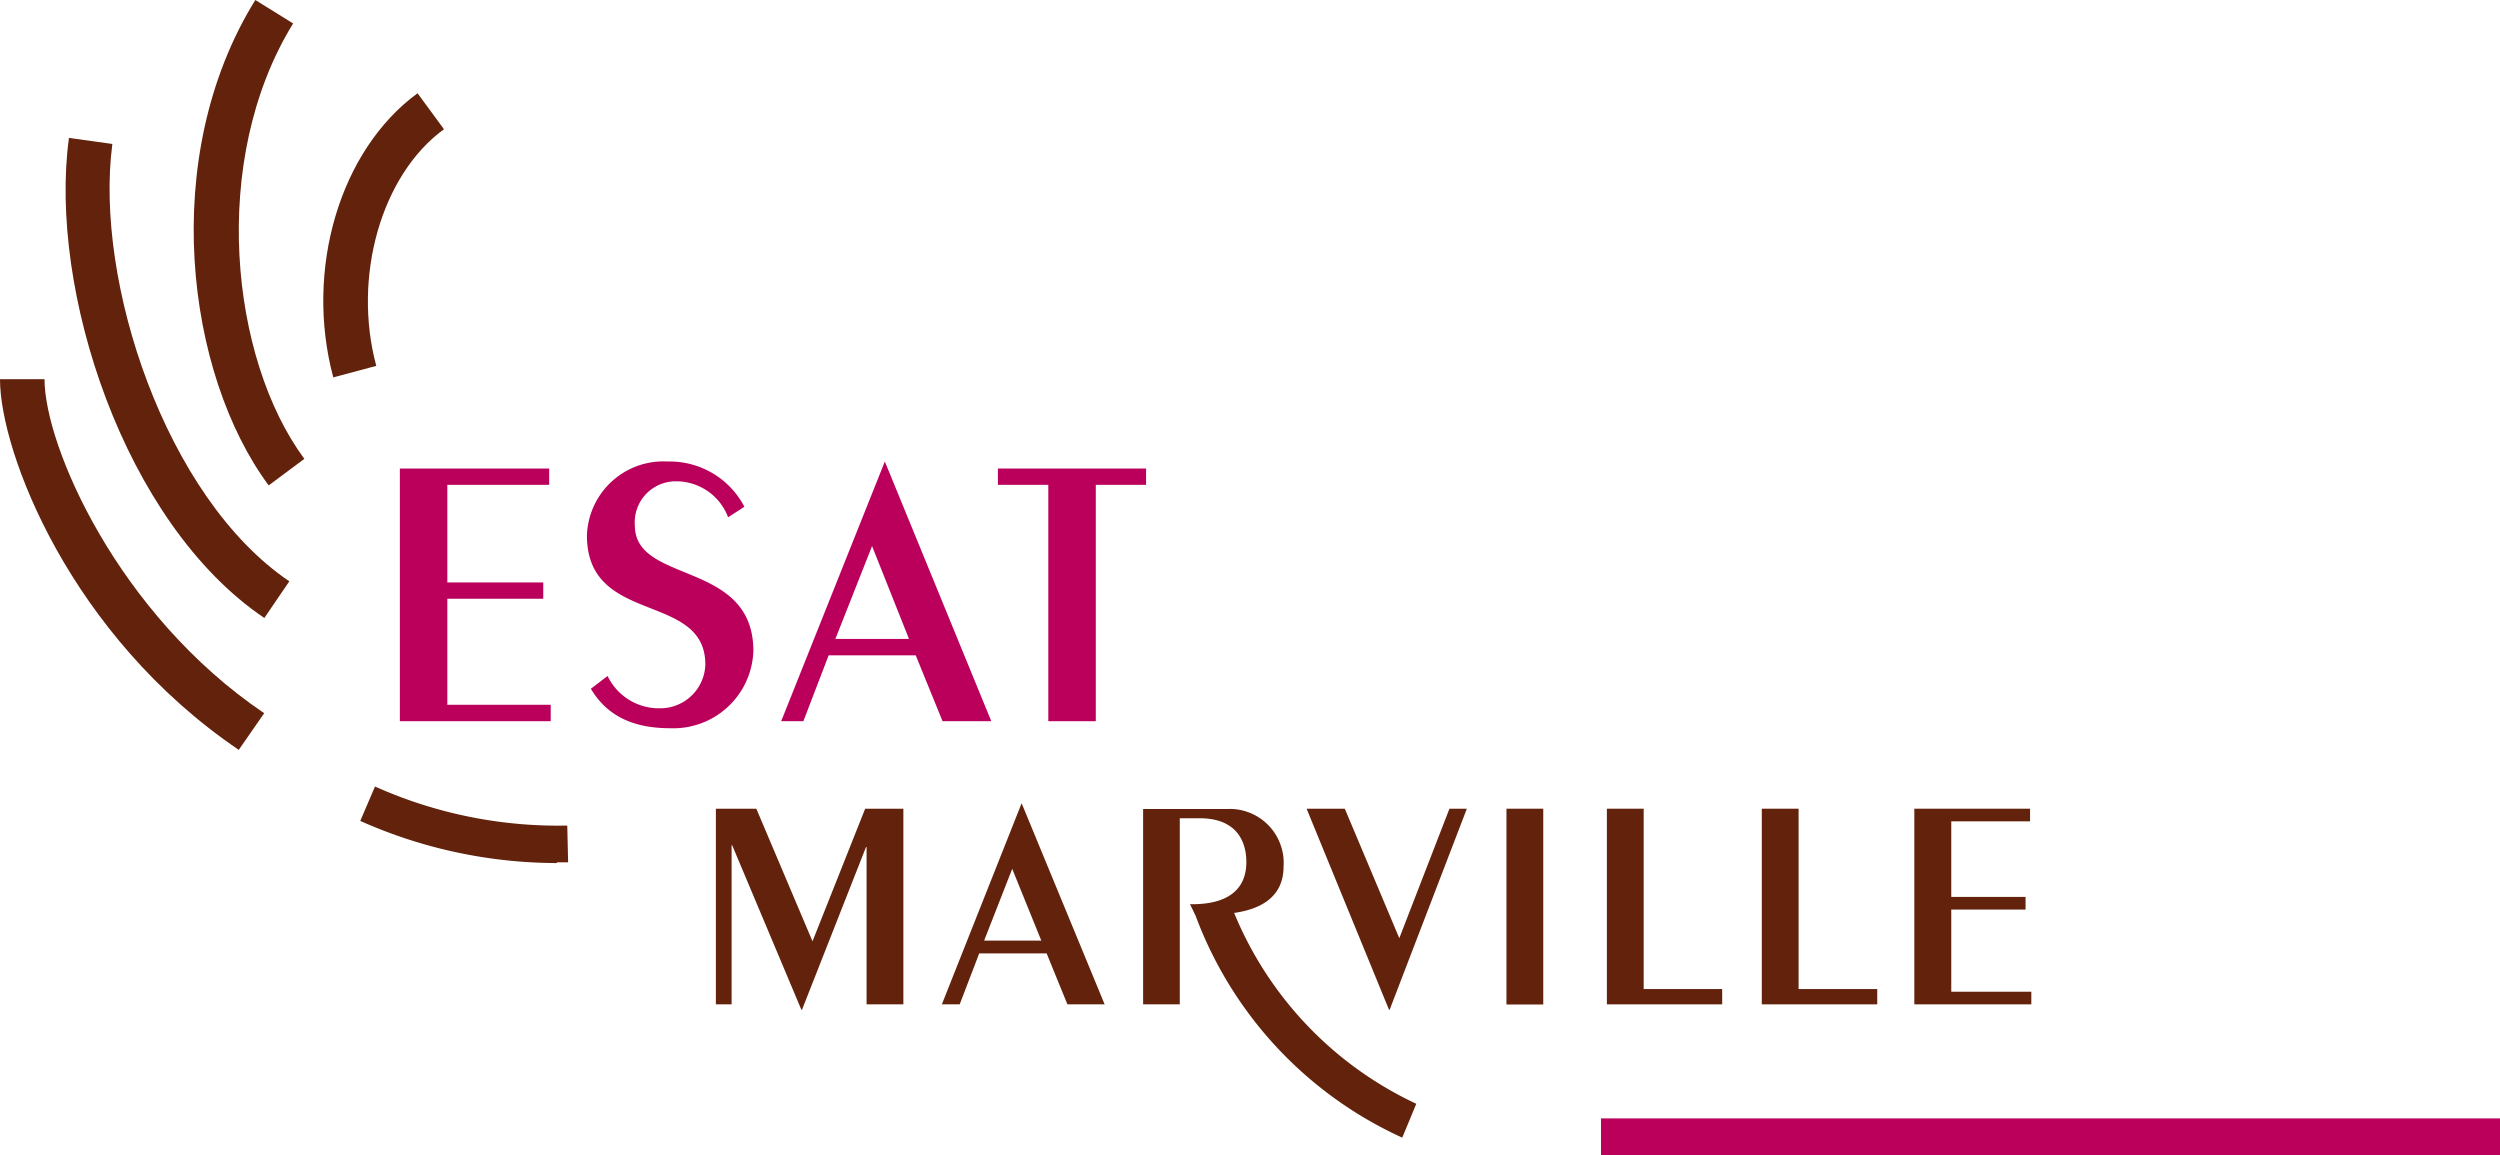 <?xml version="1.0" encoding="UTF-8"?> <svg xmlns="http://www.w3.org/2000/svg" xmlns:xlink="http://www.w3.org/1999/xlink" id="Calque_1" data-name="Calque 1" viewBox="0 0 178 82.25"><defs><style>.cls-1{fill:none;}.cls-2{fill:#ba005a;}.cls-3{clip-path:url(#clip-path);}.cls-4{fill:#62220c;}</style><clipPath id="clip-path"><rect class="cls-1" width="178" height="82.25"></rect></clipPath></defs><title>logo-esat-marville</title><rect class="cls-2" x="113.99" y="79.63" width="64.01" height="2.62"></rect><g class="cls-3"><path class="cls-4" d="M87.87,65c2-.28,3.52-1.21,3.52-3.3a3.84,3.84,0,0,0-4-4.1h-6V71.51H84V58.26h1.42c2.56,0,3.32,1.57,3.32,3.12,0,2.09-1.51,3-3.84,3h-.17l.4.83h0A28.13,28.13,0,0,0,99.84,81l1-2.41A25.87,25.87,0,0,1,87.87,65"></path></g><polygon class="cls-4" points="136.3 71.51 136.3 57.58 144.54 57.58 144.54 58.48 138.93 58.48 138.93 63.86 144.22 63.86 144.22 64.76 138.93 64.76 138.93 70.61 144.63 70.61 144.63 71.51 136.3 71.51"></polygon><polygon class="cls-4" points="125.44 71.51 125.44 57.58 128.06 57.58 128.06 70.42 133.66 70.42 133.66 71.51 125.44 71.51"></polygon><polygon class="cls-4" points="114.41 71.51 114.41 57.58 117.03 57.58 117.03 70.42 122.62 70.42 122.62 71.51 114.41 71.51"></polygon><rect class="cls-4" x="107.26" y="57.58" width="2.62" height="13.94"></rect><polygon class="cls-4" points="103.2 57.58 104.44 57.58 98.94 71.9 98.9 71.9 93.03 57.58 95.75 57.58 99.63 66.8 103.2 57.58"></polygon><path class="cls-4" d="M72.07,61.86l-2,5.11h4.07Zm6.58,9.65H76l-1.48-3.63h-4.8l-1.39,3.63H67.06l5.68-14.32h0Z"></path><polygon class="cls-4" points="50.97 57.58 53.85 57.58 57.85 67.02 61.6 57.58 64.32 57.58 64.32 71.51 61.7 71.51 61.7 60.31 61.66 60.31 57.1 71.9 57.06 71.9 52.13 60.18 52.09 60.18 52.09 71.51 50.97 71.51 50.97 57.58"></polygon><polygon class="cls-2" points="74.64 51.35 74.64 34.52 71.05 34.52 71.05 33.36 81.6 33.36 81.6 34.52 78.02 34.52 78.02 51.35 74.64 51.35"></polygon><path class="cls-2" d="M62.09,38.88l-2.61,6.61h5.24Zm8.49,12.47H67.11L65.2,46.66H59L57.2,51.35H55.62L63,32.86h0Z"></path><g class="cls-3"><path class="cls-2" d="M43.26,48.13A4.05,4.05,0,0,0,47,50.43a3.21,3.21,0,0,0,3.22-3.11c0-5.22-8.43-2.75-8.43-9.19a5.45,5.45,0,0,1,5.77-5.27A6,6,0,0,1,53,36.08l-1.16.75a3.94,3.94,0,0,0-3.7-2.56,2.92,2.92,0,0,0-2.94,3.14c0,4.22,8.44,2.44,8.44,8.94a5.7,5.7,0,0,1-5.91,5.5c-2.44,0-4.42-.73-5.66-2.81Z"></path></g><polygon class="cls-2" points="28.47 51.35 28.47 33.36 39.1 33.36 39.1 34.52 31.85 34.52 31.85 41.47 38.68 41.47 38.68 42.63 31.85 42.63 31.85 50.18 39.21 50.18 39.21 51.35 28.47 51.35"></polygon><g class="cls-3"><path class="cls-4" d="M17,53.39C5,45.26,0,32.18,0,27H3.17c0,4.74,5.22,16.74,15.64,23.78Z"></path><path class="cls-4" d="M18.82,44C8.8,37.24,3.44,20.55,4.91,9.82L8,10.25C6.71,20,11.79,35.44,20.6,41.39Z"></path><path class="cls-4" d="M19.13,34.56c-5.86-7.9-7.89-23.37-.95-34.56l2.69,1.67c-6,9.74-4.46,23.9.8,31Z"></path><path class="cls-4" d="M23.73,26.87c-2.06-7.68.47-16.19,6-20.23L31.61,9.2c-4.45,3.24-6.53,10.49-4.82,16.85Z"></path><path class="cls-4" d="M39.65,61.45a34.5,34.5,0,0,1-14-3L26.7,56a31.89,31.89,0,0,0,13.69,2.78l.06,2.62h-.8"></path></g></svg> 